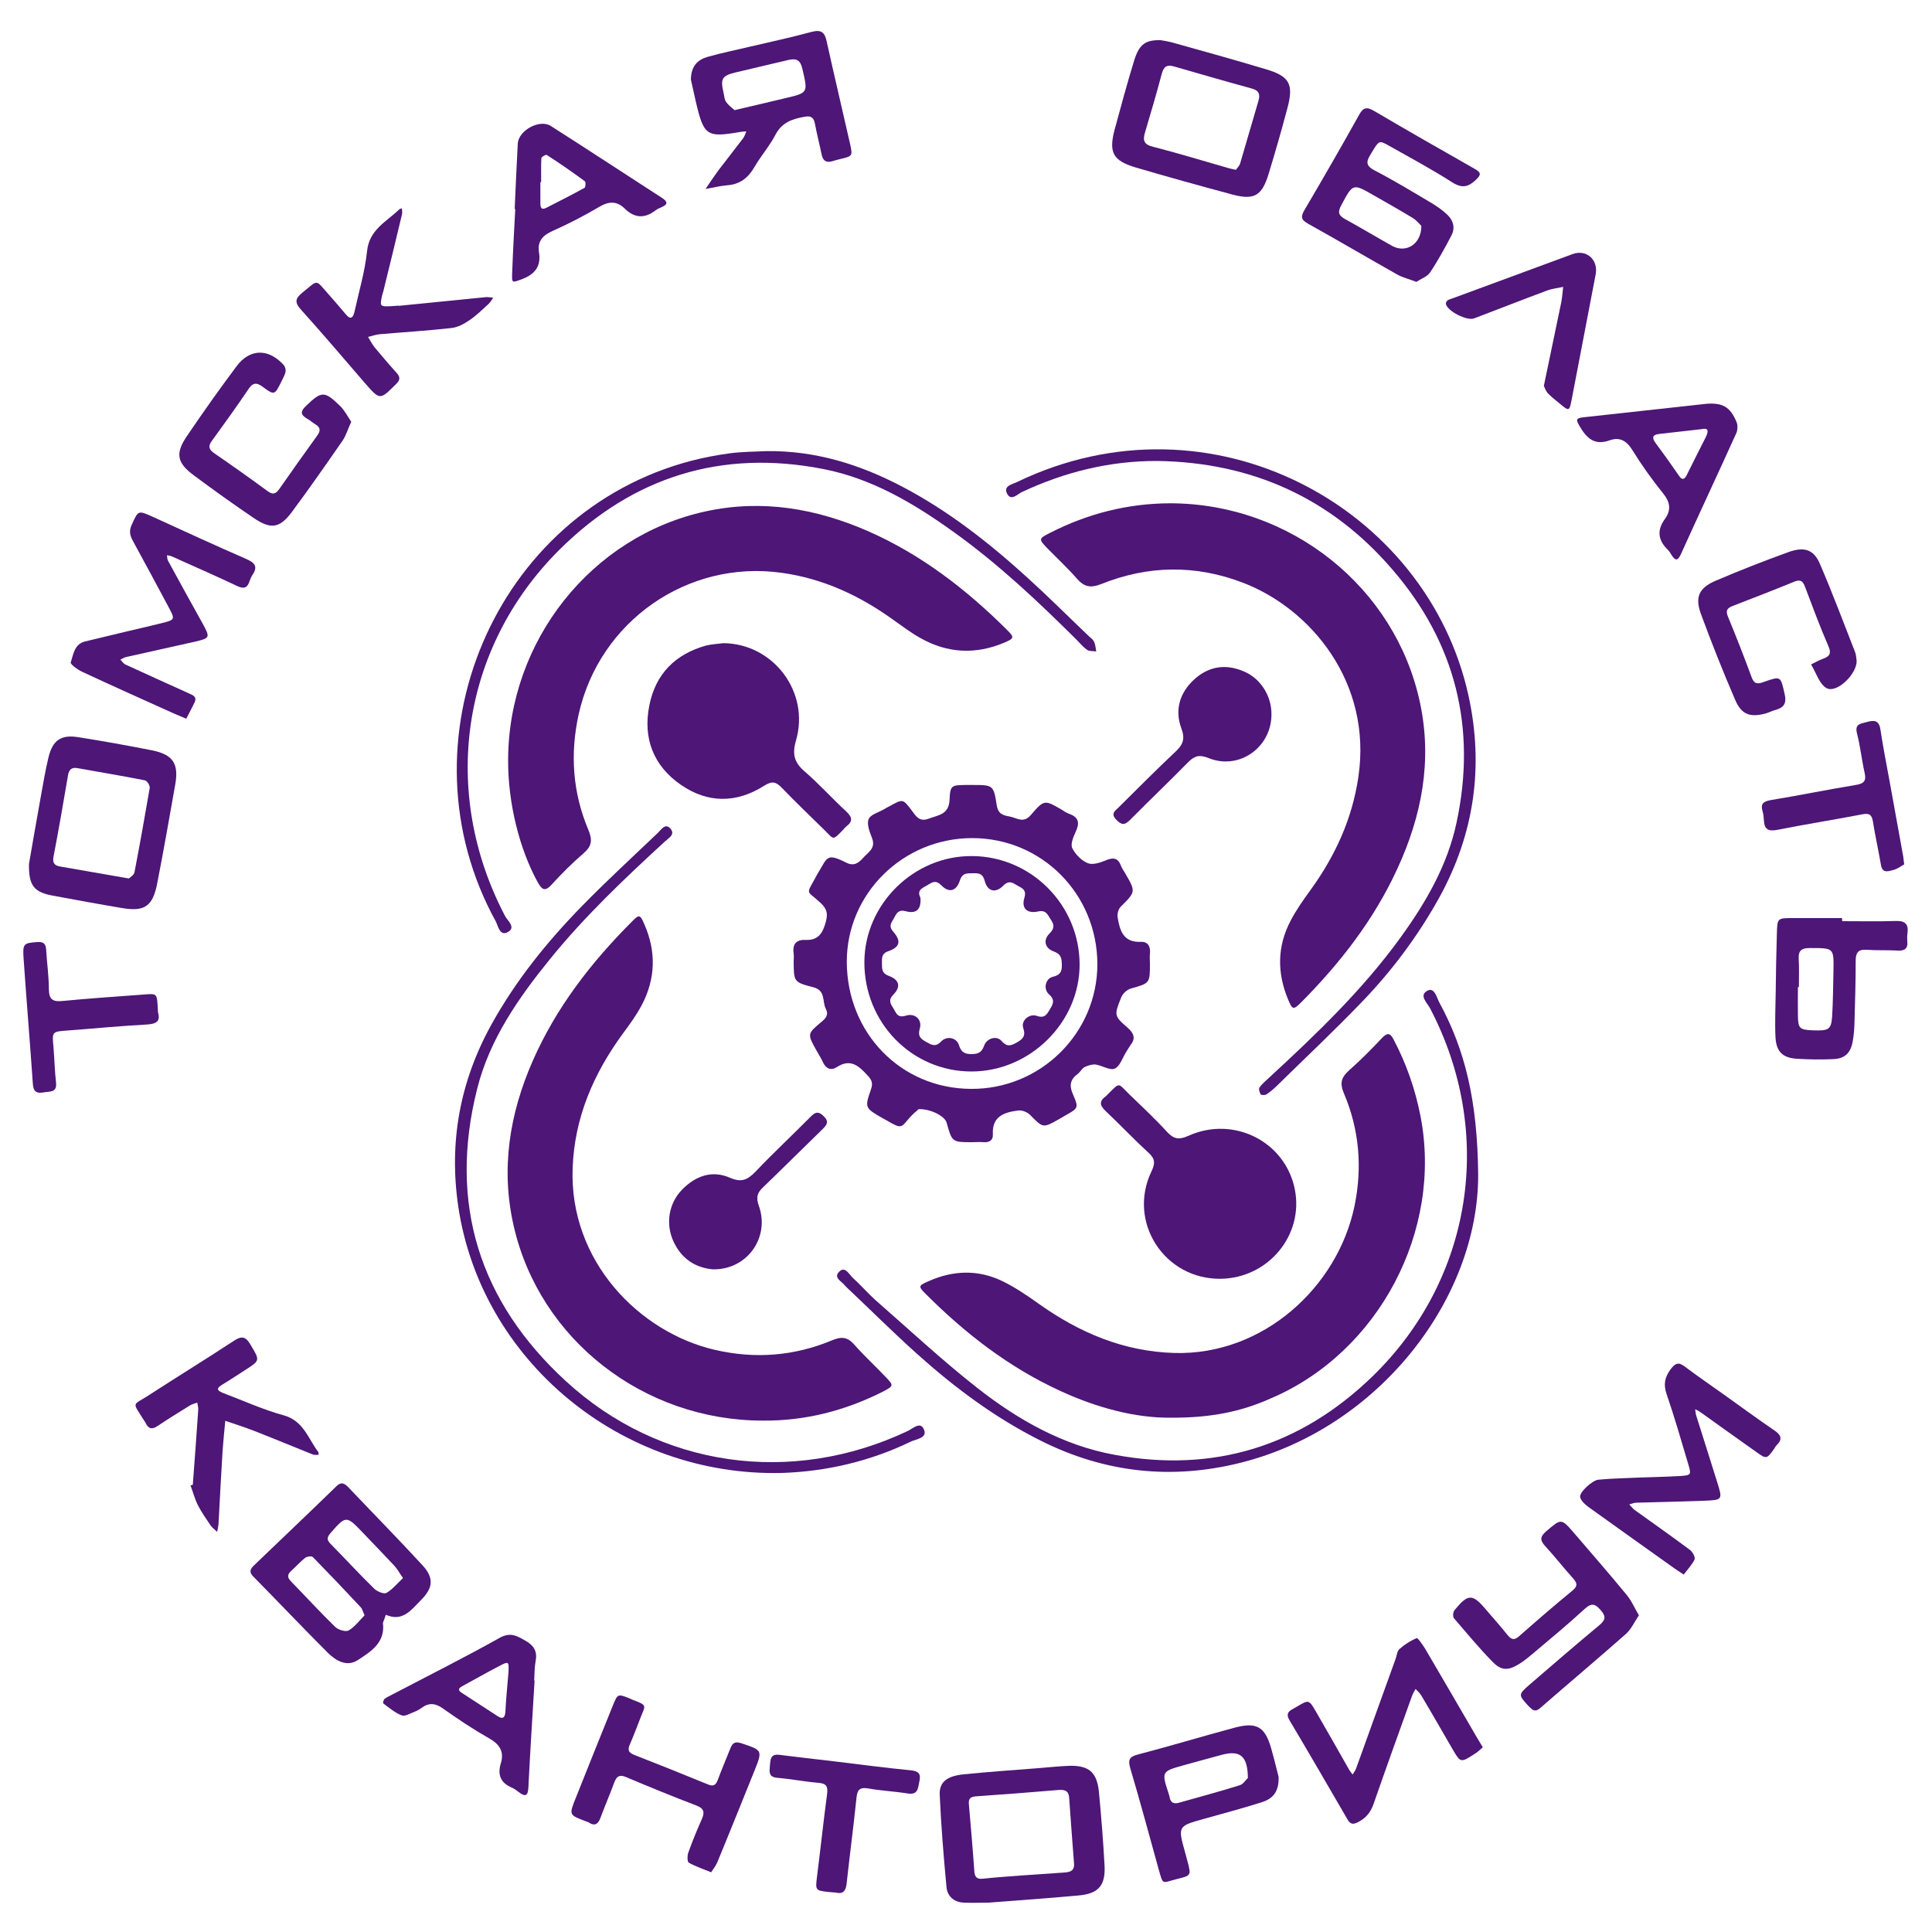 <?xml version="1.0" encoding="UTF-8"?> <!-- Generator: Adobe Illustrator 27.2.0, SVG Export Plug-In . SVG Version: 6.00 Build 0) --> <svg xmlns="http://www.w3.org/2000/svg" xmlns:xlink="http://www.w3.org/1999/xlink" id="Слой_1" x="0px" y="0px" viewBox="0 0 1000 1000" style="enable-background:new 0 0 1000 1000;" xml:space="preserve"> <style type="text/css"> .st0{fill:#4D1677;} </style> <g> <path class="st0" d="M605.5,260.5c62.3,0,116.8,43.3,129.5,103.3c6.4,30,0.9,58.5-11.8,86c-12,26.1-29.3,48.4-49.4,68.7 c-4.4,4.4-4.8,4.3-7.1-1.2c-5.7-13.7-5.7-27.4,1.3-40.7c2.9-5.6,6.6-10.8,10.3-15.9c12.8-17.7,21.6-36.8,24.8-58.6 c7.2-48.7-24.5-87-59.8-100.5c-24.5-9.4-49.1-9-73.3,0.7c-5.6,2.2-8.8,1.5-12.6-2.8c-4.7-5.4-10-10.3-15-15.4 c-4.9-5.1-5-5.2,1.1-8.3C563.1,265.8,583.7,260.6,605.5,260.5z"></path> <path class="st0" d="M394.8,735.3c-61.6,0-115.5-41.9-128.9-100.7c-6.8-29.5-2.2-58,9.8-85.4c12.1-27.6,30.2-51,51.4-72.2 c3.8-3.9,4.2-3.7,6.5,1.6c6.1,14,5.7,27.9-1.3,41.4c-2.8,5.3-6.4,10.3-10,15.1c-15.1,20.7-24.9,43.3-25.9,69.3 c-1.9,48.4,34.6,85.3,73.7,94.3c20.8,4.8,41,3.2,60.7-5c4.8-2,7.9-1.7,11.4,2.3c5.1,5.8,10.8,11,16.1,16.6c4.4,4.6,4.4,4.7-1.5,7.8 C437.3,730.2,416.7,735.5,394.8,735.3z"></path> <path class="st0" d="M263,393.3c0.2-61.6,43-115.7,102.2-128.6c29.3-6.4,57.4-1.5,84.5,10.4c27.3,12.1,50.5,30,71.5,50.9 c3.9,3.9,3.8,4.4-1.3,6.6c-14.9,6.3-29.5,5.6-43.6-2.4c-4.8-2.7-9.2-6-13.7-9.2c-17.4-12.6-36.4-21.5-57.9-24.5 c-48.7-6.9-94.5,25-105.2,73.3c-4.5,20.5-3.1,40.5,5.1,59.9c2.2,5.3,1.6,8.4-2.6,12c-5.8,5-11.3,10.5-16.5,16.2 c-3.3,3.6-4.9,2.8-7.1-1.1C268.9,439.6,262.9,415.8,263,393.3z"></path> <path class="st0" d="M606,733.8c-18.2,0.2-38.3-5.1-57.5-14c-26.3-12.1-48.9-29.6-69.3-50c-4-4-3.9-4.3,1.3-6.6 c12.7-5.7,25.7-6.2,38.3-0.1c6.6,3.2,12.8,7.4,18.8,11.7c21.1,15,43.9,24.7,70.2,25.5c46.1,1.3,84.6-34.2,93.3-76.1 c4.1-19.9,2.5-39.5-5.5-58.3c-2.3-5.4-1.3-8.3,2.7-11.9c6-5.3,11.6-11,17.1-16.8c2.6-2.7,4.1-2.7,5.9,0.8 c6.6,12.5,11.2,25.7,13.9,39.5c11.7,59.4-21.6,122.4-77.2,146.2C642.5,730.7,626.6,733.9,606,733.8z"></path> <path class="st0" d="M475.5,574.1c-1,0.9-2.9,2.4-4.4,4.1c-4.8,5.3-3.9,6.6-12.2,1.7c-0.7-0.4-1.5-0.8-2.2-1.2 c-9-5.2-9.2-5.3-5.9-14.8c1.1-3.1,0.5-4.9-1.7-7.2c-4.5-4.9-8.8-9-15.9-4.4c-3.1,2-5.7,0.9-7.3-2.6c-0.9-2-2.1-3.8-3.2-5.8 c-4.9-8.7-4.9-8.8,2.4-14.9c2.3-1.9,4-3.7,2.3-6.9c-1.9-3.8,0.1-9.4-6.4-11.1c-10.2-2.6-10.1-2.9-10.2-13.2c0-1.4,0.2-2.8,0-4.1 c-0.7-4.7,1-7.4,6.1-7.2c6.7,0.3,9-3.5,10.6-9.6c1.4-5.2-0.4-7.5-3.7-10.4c-6.2-5.6-6.6-3.4-1.9-11.9c0.5-1,1-1.9,1.6-2.9 c4.8-7.8,4.2-10.4,14.5-5.2c3.8,1.9,6.2,0.4,8.6-2.3c2.6-3,6.8-5,4.8-10.3c-1.2-3.2-2.9-7.2-1.8-9.9c0.9-2.4,5.2-3.5,8.1-5.2 c0.9-0.6,1.9-1.1,2.9-1.6c6.7-3.7,6.7-3.7,11.1,2c2.3,3,3.9,6.5,9.1,4.5c5.1-1.9,10.4-2.1,10.7-9.9c0.3-7.4,1.1-7.4,8.5-7.5 c1.1,0,2.2,0,3.3,0c10.7,0,11,0,12.6,10.5c0.7,4.4,3.1,5.2,6.6,5.8c3.8,0.7,7.2,3.8,11.1-0.8c6.9-8.1,7.2-7.8,16.1-2.6 c1.2,0.7,2.3,1.6,3.6,2c5.2,1.8,5.6,4.9,3.4,9.5c-1.2,2.6-2.7,6.3-1.7,8.3c1.6,3.2,4.8,6.5,8.1,7.8c2.5,1,6.4-0.3,9.3-1.5 c3.8-1.6,6.3-1.3,7.8,2.8c0.5,1.3,1.3,2.4,2,3.6c5.8,9.9,5.7,9.8-2.2,17.7c-1.2,1.2-1.8,3.8-1.5,5.5c1.1,6.7,2.9,13,12,12.6 c3.7-0.2,5.1,2.5,4.7,6.1c-0.2,1.6,0,3.3,0,5c0,10.4,0,10.3-10,13.1c-1.9,0.6-4.1,2.6-4.8,4.4c-3.8,9.4-3.8,9.7,3.3,15.9 c3.3,2.9,4.2,5.5,1.4,9c-0.8,1.1-1.4,2.3-2.2,3.5c-1.9,3-3.2,7.4-5.9,8.6c-2.5,1.1-6.5-1.6-9.9-2.1c-1.8-0.2-4,0.5-5.7,1.3 c-1.4,0.7-2.2,2.5-3.5,3.5c-4,2.9-4.6,6.1-2.5,10.7c3,6.9,2.7,7.1-3.7,10.7c-1.2,0.7-2.4,1.4-3.6,2.1c-8.3,4.7-8.2,4.6-15-2.3 c-1.4-1.4-4.2-2.5-6.1-2.2c-7.1,0.9-13.6,2.9-13.1,12.3c0.2,3.1-1.8,4.3-4.8,4.1c-1.9-0.2-3.9,0-5.8,0c-10.5,0-10.5,0-13.3-10 C489.2,577.8,481.8,573.9,475.5,574.1z M503.2,433.8c-35.8,0-65,28.8-64.9,64.1c0.1,36.8,28,65.5,64.2,65.7 c36,0.3,65.5-28.8,65.5-64.6C567.9,462.7,539.2,433.8,503.2,433.8z"></path> <path class="st0" d="M374.5,332.9c25.8,0.3,44.8,25.3,37.5,50.4c-2.1,7.2-0.8,11.5,4.6,16.1c7.5,6.5,14.1,13.9,21.4,20.6 c3.2,3,3.5,5.2,0,7.8c-0.6,0.5-1.2,1.2-1.7,1.8c-5.4,5.5-4.6,5-9.4,0.2c-7.4-7.3-15-14.5-22.3-22.1c-2.9-3-4.9-3.6-8.9-1.1 c-14.4,9.2-29.3,9.3-43.3-0.4c-14.3-9.9-19.7-24.2-16.3-41.1c3.2-16.3,13.5-26.6,29.5-31C368.5,333.4,371.5,333.3,374.5,332.9z"></path> <path class="st0" d="M631.9,661.9c-29.1,0.4-48.5-29.3-35.9-55.6c2.1-4.4,1.8-6.6-1.6-9.7c-7.5-6.9-14.5-14.3-21.9-21.3 c-3-2.8-4-5.1-0.2-7.8c0.4-0.3,0.8-0.8,1.2-1.2c6.3-6.3,5.1-5.7,10.6-0.3c6.7,6.5,13.6,12.9,19.9,19.8c3.5,3.8,6.2,4.3,11.1,2.1 c23.5-10.6,50.2,3,55.1,27.7C674.9,639.3,656.5,661.5,631.9,661.9z"></path> <path class="st0" d="M198.2,840c1.3,10.2-6.2,14.8-12.9,19.2c-5.8,3.8-11.4,0.4-15.6-3.7c-13-13-25.7-26.4-38.6-39.5 c-2-2-1.9-3.5,0.1-5.5c14.3-13.7,28.6-27.3,42.8-41.1c2.4-2.4,4-1.9,6.1,0.2c12.9,13.6,26,26.9,38.6,40.6c6,6.5,5.5,11.7-0.8,18 c-4.9,4.9-9.4,11.5-18.2,7.6C199.3,837.2,198.7,838.6,198.2,840z M188.7,836.1c-1-2.2-1.2-3.4-1.9-4.1 c-8.2-8.8-16.5-17.5-24.9-26.1c-0.6-0.6-3-0.3-3.9,0.4c-2.6,2-4.7,4.5-7.2,6.7c-2,1.8-2.3,3.4-0.2,5.5c7.6,7.8,15,15.9,22.9,23.6 c1.6,1.5,5.4,2.7,7,1.8C183.7,842,186.2,838.6,188.7,836.1z M208.6,816.8c-1.9-2.7-3-4.8-4.6-6.5c-5.4-5.8-11-11.5-16.4-17.2 c-8.3-8.7-8.6-8.7-16.5,0.4c-1.7,2-2.2,3.3-0.2,5.4c7.7,7.8,15.1,15.9,22.9,23.5c1.5,1.4,4.9,2.8,6.2,2.1 C203,822.8,205.4,819.8,208.6,816.8z"></path> <path class="st0" d="M600.8,20.8c1.2,0.2,3.7,0.6,6,1.2c16.1,4.5,32.3,9,48.3,13.8c12.3,3.6,14.6,7.7,11.3,20 c-3,11.4-6.3,22.8-9.7,34c-3.5,11.6-7.5,13.9-18.8,10.9c-16.7-4.5-33.4-9.1-50-14c-11.8-3.5-14.1-7.7-11-19.5 c3.3-12.2,6.6-24.4,10.3-36.4C589.8,22.9,592.9,20.6,600.8,20.8z M639.7,87.9c0.6-0.9,1.8-2,2.2-3.3c3.2-10.8,6.3-21.7,9.5-32.5 c0.9-3.2,0.3-5.2-3.2-6.2c-13.5-3.7-27-7.6-40.5-11.5c-3.8-1.1-5.4,0.1-6.4,3.9c-2.7,10.1-5.6,20.1-8.6,30.1 c-1.3,4.3-0.7,6.4,4.2,7.6c13,3.3,25.9,7.3,38.9,11C636.8,87.3,637.9,87.5,639.7,87.9z"></path> <path class="st0" d="M15,447.2c1.7-9.9,3.8-22,6-34.2c1.3-7,2.4-14.1,4.1-21c2.2-9,6.6-11.9,15.6-10.4c12.7,2,25.5,4.3,38.1,6.8 c10.8,2.2,13.8,6.9,11.9,17.7c-3,17-6,34.1-9.3,51c-2.3,12-6.5,14.9-18.3,12.9c-11.9-2-23.8-4.2-35.7-6.4 C17.6,461.8,14.8,458.4,15,447.2z M66.7,454.7c0.7-0.7,2.7-1.8,2.9-3.2c2.8-14.5,5.4-29.1,7.9-43.7c0.2-1.2-1.4-3.7-2.5-3.9 c-11.6-2.3-23.2-4.2-34.8-6.3c-3.1-0.6-4.5,0.7-5,3.7c-2.4,14.1-4.8,28.1-7.5,42.1c-0.6,3.3,0.5,4.6,3.4,5.1 C42.5,450.5,53.9,452.5,66.7,454.7z"></path> <path class="st0" d="M511.8,984.8c-4.1,0-8.5,0.2-12.9,0c-5.1-0.2-8.6-3.3-9-8.1c-1.5-15.9-2.8-31.8-3.5-47.7 c-0.3-6.7,3.8-9.7,12.3-10.6c12.9-1.3,25.8-2.2,38.7-3.2c5.2-0.4,10.4-1,15.6-1.2c10.5-0.4,14.8,3.2,15.8,13.5 c1.2,12.6,2.2,25.2,2.9,37.9c0.6,10.5-3.1,14.8-13.5,15.7C542.9,982.5,527.5,983.6,511.8,984.8z M527.9,970.8 c7.7-0.5,15.4-1.1,23.1-1.6c3.1-0.2,5.3-1,4.9-4.9c-0.9-11.2-1.7-22.5-2.5-33.7c-0.2-3.7-2.3-4.4-5.6-4.1 c-14.3,1.2-28.5,2.3-42.8,3.3c-2.9,0.2-3.8,1.4-3.5,4.2c1,11.5,2,23,2.8,34.5c0.2,3.2,1.5,4.3,4.6,3.9 C515.3,971.7,521.6,971.3,527.9,970.8z"></path> <path class="st0" d="M733.1,145.9c-3.6-1.4-6.9-2.2-9.7-3.7c-15.6-8.8-30.9-17.8-46.5-26.5c-3.7-2.1-3.6-3.7-1.7-7 c9.6-16.3,19.1-32.8,28.3-49.3c2.1-3.8,3.9-4.2,7.7-2c17.3,10.2,34.7,20.1,52.1,30c3.4,1.9,3.4,3.1,0.6,5.7 c-3.9,3.7-7.1,4.5-12.2,1.3c-10.6-6.8-21.8-12.8-32.8-19c-5.2-2.9-5.1-2.7-9,3.7c-2.1,3.5-4,6.2,1.4,9c10.2,5.3,20.1,11.3,30,17.2 c2.8,1.7,5.5,3.6,7.9,5.9c3,2.9,4.1,6.7,2.1,10.6c-3.4,6.5-7,13.1-11.1,19.2C738.9,143.1,735.7,144.2,733.1,145.9z M735.7,116.9 c-1-0.9-2.5-2.9-4.5-4.1c-6.6-4-13.3-7.8-20-11.6c-11.1-6.4-10.9-6.3-17,5.1c-1.9,3.5-1.4,5.2,2,7.1c8.2,4.5,16.2,9.3,24.4,13.9 C727.8,131.2,735.7,126.4,735.7,116.9z"></path> <path class="st0" d="M599.1,238.6c-24.7-0.1-48,5.7-70.2,16.1c-2.3,1.1-5.6,4.9-7.7,0.7c-1.9-4,2.8-4.7,5.2-5.9 c100.7-48.5,212.3,13,233.7,110.6c8,36.6,3,71.6-15.2,104.6c-10.9,19.6-24.2,37.5-39.7,53.6c-14.5,15.1-29.7,29.4-44.7,44.1 c-1.6,1.5-3.3,3-5.1,4.1c-0.7,0.4-2.6,0.4-2.9-0.1c-0.6-1-1.1-2.8-0.6-3.5c1.4-2,3.4-3.6,5.2-5.3c24.3-22.4,48.2-45.3,67.7-72.2 c13.2-18.2,24.4-37.5,29.1-59.6c10.5-48.9-0.5-93.1-33.1-130.9C689.1,257.9,648,239.3,599.1,238.6z"></path> <path class="st0" d="M404.7,762.4C321.2,764.4,249,704,237.2,624.5c-4.9-33.2,0.8-64.6,17.1-94.1c12.6-22.8,28.8-42.9,47-61.5 c12.7-13,26.1-25.3,39.2-37.8c1.7-1.6,3.9-5.4,6.6-2.1c2.5,3-1.1,4.8-3,6.6c-20.9,19.2-41.5,38.7-59.4,60.8 c-16.4,20.2-31.3,41.6-37.7,67.1c-15,59.3,1.1,110.2,45.8,151.3c48.8,44.9,116.9,54.2,176.8,26c2.7-1.2,6.6-5.2,8.5-1.2 c2.3,4.7-3.7,5.2-6.5,6.5C450.5,756.3,428.1,761.6,404.7,762.4z"></path> <path class="st0" d="M765.1,607.9c0.2,64.1-51.2,131.2-122.9,149.2c-35.8,9-70.4,5.2-103.5-11.4c-23.6-11.8-44.5-27.4-64-44.9 c-12.5-11.2-24.4-23.1-36.6-34.6c-0.2-0.2-0.4-0.4-0.6-0.6c-1.6-2.3-6.2-4.1-3.3-7.2c3.1-3.4,5.2,1.1,7.1,2.9 c4.1,3.7,7.7,7.9,11.8,11.6c17.4,15.2,34.3,31,52.5,45.3c21.1,16.6,44.5,29.9,71.3,34.8c51.2,9.5,96.1-4.4,133.4-40.5 c52.1-50.5,63.6-126.3,29.9-190.6c-1.5-2.8-5.9-6.7-1.4-9.1c3.7-2,4.8,3.5,6.2,6.1C758.2,543.2,764.7,569.3,765.1,607.9z"></path> <path class="st0" d="M396.9,233.5c25.2-0.3,48.3,6.9,70.3,18.5c23.8,12.5,44.8,29,64.6,47c10.8,9.8,21.1,20.1,31.7,30.2 c1,1,2.3,1.8,2.8,3c0.7,1.5,0.8,3.3,1.1,5c-1.6-0.3-3.6,0-4.8-0.9c-2-1.4-3.6-3.4-5.3-5.1c-20.1-20-40.7-39.4-63.9-56 c-20.5-14.7-42.1-27.5-67.1-32.4c-52.8-10.4-98.8,4-136.8,41.8c-51.1,50.9-61.6,125.6-28.1,189.5c1.3,2.5,5.8,5.9,1.5,8.3 c-4.2,2.4-5-3-6.3-5.5c-51.1-92.9-0.7-211.7,101.2-238.4c6.6-1.7,13.4-3,20.2-3.9C384.2,233.8,390.6,233.8,396.9,233.5z"></path> <path class="st0" d="M357.6,41.2c0.1-7.2,3.7-10.4,8.8-11.8c7.1-2,14.4-3.5,21.6-5.2c10.7-2.5,21.4-4.8,32.1-7.7 c5-1.3,6.8,0.2,7.8,5c3.9,17.7,8.1,35.3,12.1,53c1.4,6.3,1.3,6.3-5.4,7.9c-1.3,0.3-2.7,0.7-4,1.1c-3,0.8-4.6-0.3-5.3-3.4 c-1.1-5.4-2.5-10.7-3.5-16.1c-0.6-3-1.9-4.2-5.1-3.6c-6.4,1.1-11.9,2.8-15.3,9.3c-3,5.8-7.5,10.9-10.8,16.6 c-3.3,5.7-7.5,9.1-14.2,9.6c-3.8,0.3-7.5,1.3-11.2,1.9c2.1-3.1,4.2-6.3,6.4-9.3c4.3-5.7,8.8-11.3,13.1-17c0.7-1,1.1-2.3,1.6-3.5 c-1.1,0.1-2.1,0.1-3.2,0.3c-17.3,3-18.8,2-22.9-15.5C359.2,48.5,358.3,44.2,357.6,41.2z M380.2,57c9.4-2.2,17.7-4.1,25.9-6.1 c12.4-2.9,12.1-2.8,9.2-15.3c-1.1-4.8-3.3-5.5-7.5-4.5c-9,2.2-18.1,4.2-27.1,6.4c-7,1.7-7.9,3.2-6.2,10.5c0.4,1.6,0.4,3.4,1.3,4.7 C377.1,54.6,379,55.9,380.2,57z"></path> <path class="st0" d="M871.5,815c-2.4-1.6-4-2.6-5.5-3.7c-14.3-10.2-28.7-20.4-43-30.7c-2.1-1.5-4.5-3.4-5.1-5.6 c-0.7-2.5,6.4-8.9,9.4-9.1c5.2-0.5,10.4-0.7,15.7-0.9c8.8-0.4,17.6-0.5,26.4-1c6-0.4,6.1-0.6,4.4-6.3c-3.6-12.1-7.1-24.3-11.2-36.2 c-1.7-5.1-0.9-8.7,2.2-12.9c2.4-3.1,4-3.7,7.2-1.3c6.6,5,13.4,9.6,20.1,14.4c8.7,6.2,17.4,12.6,26.2,18.6c3.4,2.3,4.6,4.4,1.4,7.6 c-0.6,0.6-1,1.3-1.4,2c-3.9,5.4-4,5.4-9.3,1.6c-9.6-6.8-19.3-13.7-28.9-20.6c-0.8-0.6-1.8-1-2.7-1.5c0.2,1,0.2,2.1,0.5,3.1 c3.6,11.5,7.3,23,10.9,34.6c2.9,9.3,2.9,9.3-7.2,9.7c-11.6,0.4-23.1,0.7-34.7,1c-1.2,0-2.4,0.6-3.6,0.9c0.9,0.9,1.7,2,2.7,2.8 c9.6,6.9,19.3,13.7,28.8,20.8c1.3,1,2.8,3.8,2.3,4.9C875.8,809.9,873.5,812.3,871.5,815z"></path> <path class="st0" d="M96.4,372c-2.8-1.2-4.6-1.9-6.4-2.7c-15.8-7.1-31.6-14.2-47.3-21.5c-2.4-1.1-6.4-4-6.1-4.9 c1.4-4.2,1.8-9.5,7.5-10.9c7.5-1.8,15-3.6,22.5-5.4c5.6-1.3,11.2-2.6,16.8-4c7.3-1.8,7.3-1.9,3.9-8.3 c-6.1-11.4-12.2-22.8-18.4-34.1c-1.5-2.8-2.3-5.1-0.8-8.4c3.5-7.7,3.2-7.8,11.2-4.2c16,7.3,32,14.7,48.1,21.7c4.6,2,6.2,4,3.2,8.4 c-0.6,0.9-1,2-1.4,3c-1.2,3.9-3.2,4.2-6.7,2.5c-9.7-4.6-19.5-8.9-29.3-13.3c-1.5-0.7-3-1.4-4.5-2c-0.7-0.3-1.5-0.3-2.3-0.5 c0.2,0.9,0.1,1.9,0.5,2.7c5.9,10.9,11.9,21.7,17.9,32.5c4.1,7.5,4,7.7-4.2,9.6c-11.8,2.7-23.6,5.2-35.4,7.9c-1,0.2-1.9,0.9-2.9,1.3 c0.8,0.8,1.5,2,2.5,2.5c11,5.1,22,10,33,15c2,0.9,4.3,1.7,2.9,4.7C99.3,366.5,97.8,369.3,96.4,372z"></path> <path class="st0" d="M848.3,836.1c-2.4,3.5-4,7.2-6.7,9.6c-14.6,12.9-29.6,25.5-44.3,38.3c-2.7,2.4-4,1.2-6-0.8 c-5.5-6-5.6-6,0.6-11.4c11.9-10.2,23.7-20.5,35.8-30.5c3.2-2.7,3.8-4.4,0.9-7.8c-2.9-3.4-4.8-4-8.4-0.7 c-8.5,7.8-17.4,15.2-26.2,22.6c-2.5,2.1-5.1,4.3-7.9,6c-5.4,3.3-9,3.4-13.4-1.1c-7.1-7.2-13.6-15.1-20.2-22.8 c-0.6-0.8-0.4-3.1,0.3-4c7.1-8.7,9.3-8.7,16.4-0.3c3.8,4.4,7.6,8.7,11.2,13.2c2.1,2.6,3.7,2.5,6,0.4c9.1-8,18.2-15.9,27.6-23.6 c3.1-2.6,2-4.2,0-6.5c-4.8-5.3-9.2-11-14-16.2c-2.8-3-3.2-4.9,0.3-7.9c7.9-6.7,7.7-6.9,14.7,1.2c8.9,10.4,18,20.8,26.7,31.4 C844.3,828.2,845.9,832,848.3,836.1z"></path> <path class="st0" d="M767.5,904.4c-1.4,1.2-2.7,2.5-4.2,3.4c-7.3,4.7-7.3,4.7-11.5-2.5c-5.4-9.3-10.7-18.6-16.2-27.8 c-0.7-1.2-1.9-2.2-2.9-3.3c-0.6,1.2-1.4,2.3-1.8,3.5c-6.7,18.6-13.4,37.2-19.9,55.9c-1.5,4.4-4,7.5-8.2,9.6 c-2.5,1.2-3.8,1.1-5.3-1.4c-9.9-17.1-19.9-34.3-30-51.3c-1.7-2.8-1.2-4.5,1.6-5.9c0.7-0.4,1.4-0.8,2.1-1.2c6.2-3.7,6.3-3.7,9.8,2.3 c5.8,10,11.5,20.1,17.2,30.1c0.5,0.9,1.2,1.8,1.9,2.7c0.6-1,1.4-2,1.8-3.1c6.8-18.9,13.6-37.7,20.4-56.6c0.7-1.8,0.8-4.2,2.1-5.3 c2.6-2.3,5.7-4.3,8.9-5.6c0.6-0.2,3,3.4,4.3,5.4c8.9,15.2,17.8,30.4,26.6,45.6C765.2,900.6,766.2,902.3,767.5,904.4z"></path> <path class="st0" d="M181.8,218.3c-1.8,3.9-2.7,7.2-4.5,9.8c-8.6,12.4-17.3,24.9-26.3,37c-6.3,8.4-10.9,9-19.7,3 c-10.5-7.1-20.8-14.5-30.9-22c-8.8-6.5-9.8-11.3-3.7-20.3c8.3-12.3,16.9-24.4,25.8-36.3c6.9-9.2,16.6-9.2,24.4-0.5 c0.7,0.8,1.1,2.4,0.9,3.5c-0.4,1.8-1.5,3.5-2.3,5.3c-3.3,6.6-3.5,6.9-9.4,2.5c-3.6-2.7-5.4-2.1-7.7,1.4c-6,8.9-12.3,17.6-18.6,26.3 c-2.2,2.9-1.8,4.6,1.1,6.6c9.3,6.4,18.5,12.9,27.6,19.6c2.7,2,4.2,1.5,6-1c6.5-9.3,13-18.5,19.6-27.6c1.9-2.6,1.9-4.3-0.9-6 c-1.4-0.8-2.6-2-4.1-2.8c-3.4-2-3.9-3.7-0.7-6.7c8-7.7,9.5-7.9,17.6,0C178.3,212.3,179.9,215.5,181.8,218.3z"></path> <path class="st0" d="M961,342.1c0.1,6.9-10.4,16.9-15.5,14.1c-3.8-2-5.5-8.1-8.1-12.3c2-0.9,3.9-2.1,5.9-2.8 c3.3-1.2,4.9-2.5,3.1-6.6c-4.4-10.1-8.2-20.4-12.1-30.7c-1-2.7-2.1-4.1-5.4-2.8c-10.7,4.4-21.4,8.5-32.2,12.7 c-2.8,1.1-3.6,2.4-2.3,5.5c4.3,10.4,8.4,20.9,12.3,31.5c1.3,3.5,3.2,3.4,6.2,2.3c9-3.2,8.7-3,10.8,6.1c1.2,5-0.4,7.2-4.8,8.4 c-1.6,0.4-3.1,1.2-4.7,1.7c-8.2,2.3-12.8,0.8-16.1-7c-6.3-14.6-12.2-29.5-17.7-44.4c-3.2-8.8-1-13.5,7.6-17.2 c12.4-5.3,24.9-10.2,37.6-14.8c8.3-3,13.2-1.4,16.4,6.1c6.5,15.1,12.3,30.6,18.3,45.9C960.8,339.3,960.8,341,961,342.1z"></path> <path class="st0" d="M368.1,969.1c-4.6-1.9-8.3-3.1-11.6-5c-0.8-0.5-0.8-3.5-0.3-5c2.1-5.9,4.5-11.8,7.1-17.6 c1.5-3.5,1.1-5.4-2.7-6.9c-12.3-4.7-24.5-9.7-36.6-14.8c-3.4-1.4-4.8-0.4-6,2.7c-2.3,6.2-4.9,12.2-7.2,18.4 c-1.2,3.2-2.9,4.5-6.1,2.4c-0.4-0.3-1-0.4-1.5-0.6c-8.7-3.3-8.7-3.3-5.3-11.8c6.4-16,12.8-32.1,19.3-48.1c2.5-6.2,2.6-6.1,8.7-3.7 c0.5,0.2,1,0.5,1.5,0.7c7.8,2.9,6.7,2.8,4.2,9.1c-1.8,4.6-3.5,9.2-5.5,13.8c-1.3,2.8-1,4.4,2.1,5.6c12.8,5,25.5,10.1,38.2,15.3 c2.7,1.1,3.9,0.6,5-2c2.1-5.7,4.5-11.2,6.7-16.8c1.1-2.8,2.5-3.5,5.6-2.5c11,3.7,11.1,3.5,6.7,14.5c-6.4,15.8-12.7,31.6-19.2,47.3 C370.3,966.1,369,967.6,368.1,969.1z"></path> <path class="st0" d="M99.8,768.5c1-12.9,1.9-25.8,2.8-38.7c0.1-1.3-0.3-2.6-0.5-3.8c-1.3,0.5-2.6,0.7-3.7,1.4 c-5.6,3.5-11.2,6.9-16.7,10.6c-3,2.1-4.9,1.6-6.4-1.6c-0.2-0.5-0.6-0.9-0.9-1.4c-6.1-9.8-5.9-7.3,2.4-12.7 c14.5-9.4,29.3-18.5,43.8-28c3.9-2.6,6.2-3.2,9,1.6c4.9,8.3,5.3,8.1-2.8,13.3c-3.9,2.5-7.8,5.1-11.8,7.5c-3.8,2.3-2,3.3,0.7,4.4 c10.3,3.9,20.4,8.5,30.9,11.4c10.5,2.8,12.8,12,18.1,19c0.3,0.4,0.2,1,0.2,1.5c-1,0-2.2,0.2-3.1-0.2c-10-4-19.8-8.1-29.8-12 c-5-2-10.2-3.6-15.4-5.4c-0.5,5.2-1,10.4-1.4,15.6c-0.8,12.6-1.4,25.3-2.1,37.9c-0.1,1.3-0.5,2.7-0.7,4c-1.1-1.1-2.4-2-3.3-3.2 c-2.3-3.4-4.7-6.8-6.6-10.5c-1.7-3.3-2.6-6.9-3.9-10.4C99.1,768.8,99.4,768.6,99.8,768.5z"></path> <path class="st0" d="M661.8,919.7c0.3,8.8-4,11.7-9.2,13.3c-9.7,3-19.5,5.7-29.3,8.4c-13.7,3.8-13.7,3.8-9.9,17.4 c0.4,1.6,0.9,3.2,1.3,4.8c1.8,7,1.9,7.2-5.2,8.9c-8.5,2.1-7.3,3.6-9.9-5.4c-4.8-17.2-9.4-34.5-14.5-51.6c-1.3-4.5-0.8-6.2,4-7.4 c16.8-4.4,33.3-9.4,50.1-13.9c11.3-3,15.6-0.4,18.8,10.9C659.6,910.7,660.9,916.3,661.8,919.7z M645.9,920.3 c-0.1-11.6-4.1-14.6-13.9-11.9c-6.4,1.7-12.7,3.5-19,5.2c-11.9,3.3-11.9,3.3-8,15.1c0.2,0.5,0.3,1.1,0.4,1.6 c0.5,2.9,2.3,3.5,4.8,2.8c10.6-3,21.1-5.8,31.6-9.1C643.7,923.3,645,921,645.9,920.3z"></path> <path class="st0" d="M206.4,158.3c15-1.5,30.1-3,45.1-4.5c1.2-0.1,2.5,0.2,3.8,0.3c-0.8,1.1-1.4,2.3-2.4,3.2c-3.3,3-6.4,6.1-10,8.5 c-2.8,1.9-6.1,3.7-9.4,4c-12.3,1.4-24.6,2.1-37,3.2c-2,0.2-4,0.9-6,1.4c1.1,1.8,2.1,3.7,3.4,5.4c3.7,4.4,7.4,8.8,11.3,13.1 c2.2,2.4,1.9,3.9-0.4,6.1c-8.2,8.1-8.1,8.2-15.9-0.7c-11-12.7-21.8-25.5-33-37.9c-3.5-3.8-3.2-5.9,0.7-9c8.5-6.9,6.4-6.9,13.7,1.2 c2.9,3.3,5.8,6.6,8.6,10c2.7,3.3,3.9,1.7,4.6-1.3c2.3-10.5,5.4-20.8,6.5-31.4c1.2-11.1,10-15.1,16.5-21.4c0.4-0.4,1-0.5,1.5-0.7 c0.1,1,0.3,2.1,0.1,3c-3.2,13.4-6.4,26.7-9.7,40c-0.2,0.8-0.5,1.6-0.7,2.4c-1.1,5.4-1,5.5,4.5,5.3c1.4-0.1,2.7-0.2,4.1-0.3 C206.3,158.2,206.4,158.2,206.4,158.3z"></path> <path class="st0" d="M953.5,476.8c9.3,0,18.7,0.2,28-0.1c4.8-0.1,6.4,1.8,5.8,6.3c-0.2,1.4-0.2,2.8-0.1,4.1 c0.5,4.1-1.6,5.2-5.4,4.9c-5.2-0.3-10.5,0-15.7-0.4c-4.4-0.3-5.6,1.6-5.6,5.7c0,10.4-0.3,20.9-0.6,31.3c-0.1,3.6-0.3,7.2-1,10.7 c-1.1,5.9-4.2,8.7-10.1,8.9c-6.3,0.3-12.7,0.2-19-0.2c-7.1-0.5-10.4-3.7-10.8-11c-0.4-7.7,0-15.4,0.1-23.1 c0.1-10.2,0.3-20.3,0.6-30.5c0.2-8.2,0.3-8.2,8.1-8.2c8.5,0,17,0,25.6,0C953.5,475.8,953.5,476.3,953.5,476.8z M931.1,510.9 c-0.2,0-0.3,0-0.5,0c0,4.9-0.1,9.9,0,14.8c0.1,6.7,0.9,7.3,7.7,7.6c8.3,0.3,9.5-0.4,10-7.1c0.5-7.9,0.5-15.9,0.7-23.8 c0.2-11.8,0.2-11.7-12.1-11.7c-4.1,0-6.1,1-5.9,5.4C931.3,501.1,931.1,506,931.1,510.9z"></path> <path class="st0" d="M883.3,209c8.4-0.6,12.3,1.6,15.6,9.6c0.6,1.5,0.5,3.9-0.1,5.4c-9.5,21-19.3,41.9-28.8,62.9 c-1.6,3.5-2.9,3.4-4.8,0.4c-0.6-0.9-1.1-1.9-1.9-2.7c-5.1-4.9-5.8-10.1-1.6-15.9c3.3-4.5,2.9-8.6-0.7-13.1 c-5.9-7.3-11.3-14.9-16.2-22.8c-3-4.8-6.6-6.7-11.6-4.9c-8.1,2.9-12.1-1.3-15.7-7.5c-1.7-2.9-2-4,2-4.4 C840.7,213.7,862,211.3,883.3,209z M881,222.1c-7.9,0.9-15,1.7-22.1,2.5c-3.7,0.4-4,2-1.9,4.8c4.1,5.5,8.1,11.1,12,16.8 c1.6,2.4,2.8,2.1,4-0.2c3.3-6.6,6.6-13.3,10-19.9C884.6,222.7,883.9,221.4,881,222.1z"></path> <path class="st0" d="M276.7,869.9c-1.1,18.4-2.3,36.7-3.2,55.1c-0.2,4.7-1.6,5.2-5.1,2.5c-1.1-0.8-2.2-1.7-3.4-2.2 c-5.8-2.4-7.6-6.6-5.8-12.5c1.9-6.3-0.6-10-6.3-13.2c-8.1-4.6-15.9-9.8-23.5-15.2c-3.9-2.8-7.3-3.3-11.2-0.4 c-1.1,0.8-2.3,1.5-3.6,2c-2.2,0.8-4.9,2.5-6.6,1.9c-3.5-1.3-6.5-3.9-9.6-6.2c-0.3-0.2,0.1-2,0.7-2.4c1.3-1,2.9-1.6,4.3-2.4 c18.5-9.7,37.1-19,55.3-29.2c5.6-3.1,9-0.9,13.4,1.6c4.5,2.6,6.1,5.7,5.1,10.7c-0.6,3.2-0.5,6.6-0.7,9.9 C276.6,869.9,276.6,869.9,276.7,869.9z M263.2,865.4c0.2-5.6,0.2-5.7-5.3-2.8c-6.3,3.3-12.5,6.8-18.7,10.2c-1.8,1-2.4,2-0.2,3.4 c6.2,4,12.4,8.1,18.6,12.1c2.8,1.8,3.8,0.6,4-2.4C261.9,879.4,262.6,872.8,263.2,865.4z"></path> <path class="st0" d="M266.4,108.1c0.5-11.3,1-22.6,1.6-33.8c0.4-6.8,11.3-12.8,17.1-9.1c19.3,12.3,38.3,24.8,57.5,37.2 c3.1,2,3.2,3.4-0.3,4.9c-1,0.4-2.1,0.9-2.9,1.5c-5.6,4.4-10.9,4.2-16-0.8c-4.1-4-8.2-3.9-13.1-1c-7.8,4.6-15.9,8.8-24.2,12.5 c-5.2,2.3-8.1,5.4-7.1,11.2c1.1,7.1-2.1,11.2-8.6,13.7c-5.4,2-5.5,2.4-5.3-3.2c0.4-11,1-22,1.6-33 C266.6,108.2,266.5,108.2,266.4,108.1z M280.1,94.3c-0.1,0-0.3,0-0.4,0c0,3.6,0,7.2,0,10.7c0,2.2,0.3,4,3.2,2.5 c6.6-3.4,13.2-6.7,19.7-10.3c0.5-0.3,0.7-3,0.1-3.4c-6.4-4.7-13-9.3-19.7-13.6c-0.4-0.3-2.8,1-2.8,1.7 C280,86.1,280.1,90.2,280.1,94.3z"></path> <path class="st0" d="M368.9,657c-8.8-0.8-16.1-5.3-20.3-14.4c-4.2-9.1-2.5-19.7,4.4-26.8c6.9-7.1,15.5-10.3,24.8-6.2 c6,2.6,9.1,1.1,13.2-3.1c9.3-9.8,19.2-19,28.7-28.6c2.5-2.5,4-2.7,6.6-0.2c2.9,2.8,1.8,4.4-0.5,6.7c-10.3,10-20.4,20.1-30.7,30 c-3.2,3-3.9,5.3-2.3,9.8C398.6,640.5,386.7,657.4,368.9,657z"></path> <path class="st0" d="M658.1,369.5c0.2,17.2-16.6,29.3-32.5,22.9c-4.7-1.9-7.2-1.3-10.6,2.1c-9.8,10-20,19.7-29.9,29.7 c-2.6,2.6-4.2,3.3-7.2,0.2c-3.2-3.2-0.8-4.7,1.1-6.5c9.8-9.7,19.5-19.5,29.5-28.9c3.8-3.6,5-6.5,3-11.9c-3.6-9.6-0.9-18.6,6.7-25.5 c7.4-6.7,16.1-8.1,25.3-4.2C652.3,350.9,658.1,360,658.1,369.5z"></path> <path class="st0" d="M799.1,199.7c3.2-15.2,6.1-29.2,9-43.2c0.5-2.6,0.7-5.4,1-8c-2.8,0.6-5.7,0.9-8.4,1.9 c-12.6,4.7-25.1,9.6-37.7,14.4c-3.7,1.4-13.7-3.7-14.6-7.4c-0.1-0.6,0.3-1.6,0.8-1.9c0.9-0.6,2-0.8,3-1.2 c20.6-7.6,41.2-15.2,61.8-22.8c7.2-2.6,13.4,3,11.9,10.6c-4.1,21.6-8.3,43.1-12.4,64.7c-1.2,6.1-1.3,6.2-6.2,2.1 c-2.1-1.8-4.3-3.4-6.2-5.4C800,202.2,799.4,200.4,799.1,199.7z"></path> <path class="st0" d="M432.7,979.6c-1.6-0.1-2.7-0.2-3.7-0.3c-7-0.8-7-0.8-6.1-8.1c1.8-14.2,3.3-28.4,5.2-42.6 c0.5-3.8-0.3-5.5-4.4-5.8c-7.1-0.6-14.2-2-21.3-2.6c-4.8-0.4-4.1-3.2-3.9-6.3c0.3-3.1,0.2-6.2,4.9-5.6c9.3,1.2,18.6,2.2,27.8,3.3 c13.4,1.6,26.7,3.4,40.1,4.7c3.9,0.4,5.5,1.6,4.6,5.6c-0.8,3.4-0.5,7.3-6.1,6.4c-6.8-1.1-13.7-1.4-20.4-2.6c-4.6-0.8-5.7,0.9-6.1,5 c-1.5,14.5-3.4,28.9-5,43.4C438,978.3,436.7,980.6,432.7,979.6z"></path> <path class="st0" d="M985.6,447.4c-1.5,0.8-3.5,2.4-5.6,2.9c-2.3,0.5-5.6,2.1-6.4-2.5c-1.3-7.6-3-15.1-4.2-22.7 c-0.6-3.6-2.1-4.3-5.5-3.6c-14.6,2.8-29.2,5.1-43.8,8c-4.6,0.9-6.8,0-7.1-4.7c-0.1-1.6-0.2-3.3-0.7-4.9c-1.2-4.1,0.6-5.1,4.4-5.8 c14.6-2.4,29.2-5.4,43.8-7.8c4.4-0.7,5.6-2.2,4.6-6.4c-1.5-6.7-2.2-13.6-3.9-20.2c-1.4-5.2,2.1-5.1,5.2-6c3.8-1.1,6.2-0.8,6.9,3.9 c1.4,9.2,3.2,18.4,4.9,27.6c2.3,12.7,4.6,25.4,6.9,38.1C985.2,444.2,985.3,445,985.6,447.4z"></path> <path class="st0" d="M81.8,524.1c1.3,4.5-0.8,5.9-5.9,6.2c-13.7,0.7-27.4,2.1-41.1,3.1c-7.9,0.6-7.9,0.5-7.1,8.8 c0.5,6,0.6,12.1,1.3,18.1c0.6,5.4-3.2,4.5-6.3,5.1c-3.7,0.7-5.5-0.3-5.7-4.5c-1.5-21.6-3.3-43.3-4.8-64.9c-0.5-7.6,0-7.9,7.2-8.4 c3.4-0.2,4.3,1.1,4.5,4.1c0.4,6.9,1.4,13.7,1.4,20.5c0.1,5.3,2.2,6.4,7.1,5.9c13.4-1.3,26.8-2.2,40.3-3.2 C82.1,514.2,81.1,513.5,81.8,524.1z"></path> <path class="st0" d="M502.8,554.6c-30.9,0-55.6-25.4-55.4-56.8c0.2-29.9,25.7-55,55.8-54.7c30.6,0.2,55.5,25.3,55.6,56 C558.9,529.1,533.2,554.6,502.8,554.6z M476.4,464.6c0.5,5.9-1.9,8.5-7.4,7.1c-3.9-1.1-4.9,0.9-6.2,3.4c-1.2,2.3-3.2,4-0.5,7.1 c4.3,4.9,3.5,8-2.4,10.1c-3.8,1.3-3.4,3.7-3.4,6.4c0,2.8-0.1,5.1,3.5,6.4c5.5,2,6.4,5.6,2.5,9.6c-2.8,2.8-1.7,4.7-0.2,7 c1.5,2.4,2,5.4,6.6,4c4.7-1.5,8.5,2.1,7.2,6.6c-1.2,4,0.4,5.4,3.3,7c2.7,1.5,4.8,2.9,7.8-0.3c2.9-3,7.9-1.9,9.1,1.8 c1.1,3.6,2.8,4.8,6.4,4.8c3.4,0,5.4-0.7,6.7-4.4c1.4-3.9,6.5-5.3,9-2.4c2.7,3.1,4.7,2.6,7.7,0.9c3.2-1.8,5-3.3,3.5-7.7 c-1.2-3.7,3.1-7.5,7-6.2c4.3,1.5,5.3-0.9,6.9-3.5c1.7-2.8,2.6-4.9-0.6-7.7c-3-2.7-1.8-8.1,2-9c3.9-0.9,4.8-2.7,4.7-6.2 c-0.1-3.2-0.2-5.5-4.1-6.9c-4.8-1.7-5.7-6-2.2-9.4c2.6-2.6,2.4-4.5,0.6-7.1c-1.6-2.4-2.3-5.2-6.7-4.2c-5.7,1.2-8.6-1.8-7-7 c1.2-3.9-0.7-4.9-3.2-6.2c-2.5-1.4-4.5-3.4-7.7-0.2c-4,4.1-8.2,3-9.6-2.4c-1-3.8-2.9-4.1-5.9-4c-3,0.1-5.6-0.5-7,3.8 c-1.8,5.5-5.6,6.5-9.5,2.5c-2.8-2.9-4.6-1.8-7-0.3C477.7,459.6,474.3,460.5,476.4,464.6z"></path> </g> </svg> 